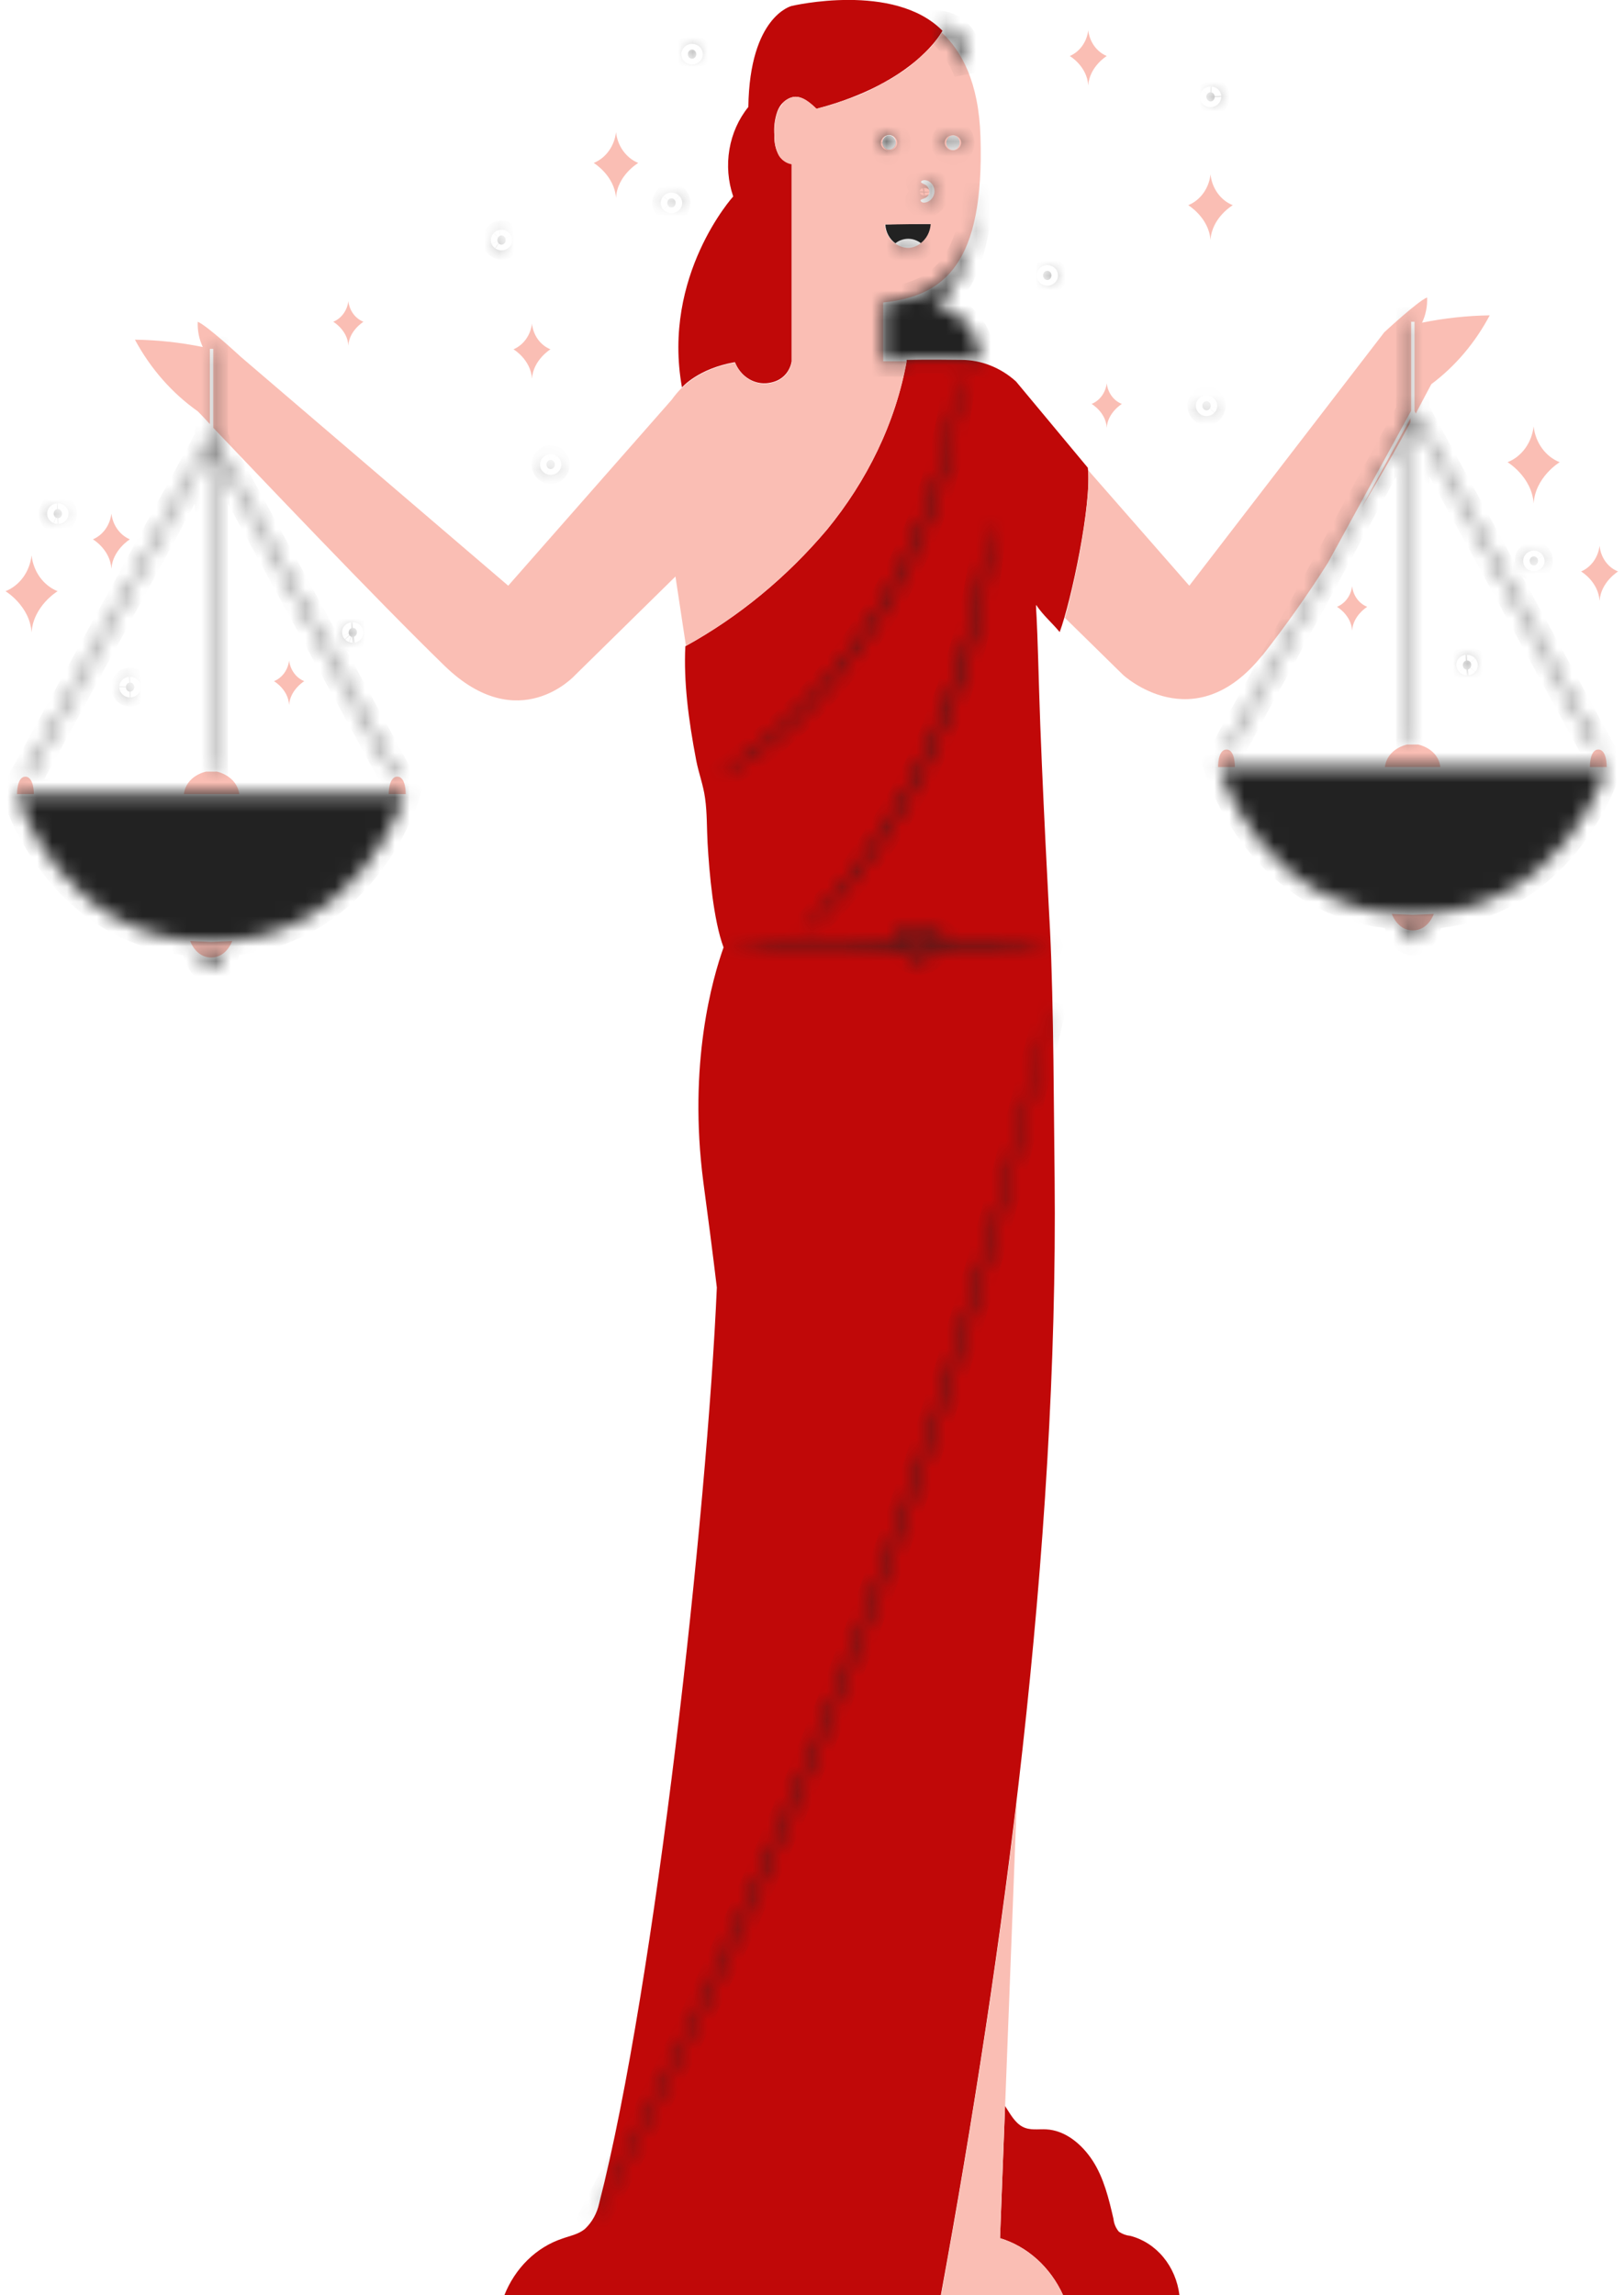 <svg width="109" height="154" viewBox="0 0 109 154" fill="none" xmlns="http://www.w3.org/2000/svg">
<path d="M79.161 154H71.35C70.93 153.074 70.337 152.255 69.608 151.597C68.879 150.939 68.031 150.456 67.12 150.181L67.458 141.31C67.796 141.834 68.106 142.419 68.614 142.696C69.122 142.974 69.686 142.85 70.222 142.881C71.49 142.943 72.618 143.867 73.352 145.006C74.085 146.146 74.423 147.532 74.734 148.887C74.767 149.211 74.895 149.513 75.1 149.75C75.331 149.905 75.591 150 75.862 150.027C76.715 150.246 77.487 150.744 78.077 151.453C78.666 152.163 79.044 153.051 79.161 154ZM73.013 31.385L68.191 25.595C67.159 24.664 65.864 24.152 64.525 24.147C62.241 24.116 60.859 24.147 60.859 24.147C60.126 28.398 58.152 32.309 55.501 35.543C52.788 38.752 49.569 41.402 45.998 43.366C45.885 45.738 46.195 48.233 46.731 51.036C46.9 51.898 47.21 52.699 47.323 53.561C47.464 54.547 47.436 55.594 47.492 56.58C47.605 58.582 47.887 61.754 48.564 63.571C47.831 65.635 46.167 71.364 47.21 79.341C47.52 81.651 47.831 84.022 48.113 86.394C47.464 101.394 43.995 133.118 40.217 147.84C40.073 148.511 39.737 149.115 39.258 149.565C38.807 149.934 38.243 150.027 37.735 150.212C36.871 150.501 36.076 150.993 35.404 151.652C34.732 152.312 34.199 153.124 33.843 154.031H63.143C67.345 131.146 71.039 103.981 70.785 79.094C70.729 74.936 70.729 67.544 70.475 62.401C70.475 62.401 69.911 52.114 69.742 46.292C69.742 46.292 69.629 42.288 69.573 41.395C69.516 40.502 69.545 40.594 69.545 40.594C70.052 41.334 70.56 41.734 71.124 42.412C71.885 40.379 73.295 33.788 73.013 31.385ZM53.132 0.4C53.132 0.4 50.312 1.078 50.228 7.176C49.575 7.982 49.136 8.967 48.957 10.025C48.778 11.084 48.867 12.175 49.212 13.182C49.212 13.182 44.419 18.48 45.772 25.995C45.772 25.995 46.844 24.732 49.325 24.301C49.499 24.741 49.793 25.113 50.166 25.366C50.539 25.62 50.974 25.742 51.412 25.718C52.991 25.595 53.132 24.24 53.132 24.24V10.996C52.965 10.97 52.803 10.907 52.658 10.812C52.513 10.717 52.386 10.591 52.286 10.441C52.059 10.034 51.951 9.562 51.976 9.086C51.926 8.543 51.994 7.994 52.173 7.484C52.263 7.23 52.411 7.005 52.604 6.833C52.797 6.66 53.028 6.545 53.273 6.499C53.837 6.437 54.345 6.868 54.796 7.3C61.508 5.544 63.256 2.064 63.256 2.064C60.013 -1.232 53.132 0.4 53.132 0.4Z" fill="#C00808"/>
<path d="M62.297 15.03C61.339 15.03 60.38 15.03 59.421 15.061C59.434 15.315 59.502 15.562 59.62 15.781C59.738 16.001 59.901 16.187 60.098 16.324C60.348 16.127 60.649 16.022 60.958 16.022C61.266 16.022 61.567 16.127 61.818 16.324C62.013 16.178 62.175 15.986 62.292 15.762C62.409 15.538 62.478 15.288 62.495 15.03H62.297Z" fill="#222222"/>
<path d="M71.35 154H63.172C65.061 143.62 66.866 132.378 68.248 120.859L67.12 150.181C68.029 150.461 68.875 150.945 69.604 151.603C70.332 152.26 70.927 153.077 71.35 154ZM14.174 63.202L12.764 63.14C12.764 63.14 13.131 64.249 14.174 64.249C15.217 64.249 15.584 63.14 15.584 63.14L14.174 63.202ZM1.71 52.114C1.117 52.114 1.146 53.284 1.146 53.284H2.274C2.274 53.284 2.288 52.114 1.696 52.114H1.71ZM14.569 51.775H13.836C13.836 51.775 12.51 52.021 12.341 53.284H16.063C15.866 52.021 14.555 51.775 14.555 51.775H14.569ZM26.103 53.284H27.231C27.231 53.284 27.259 52.114 26.667 52.114C26.074 52.114 26.088 53.284 26.088 53.284H26.103ZM94.826 61.384L93.416 61.323C93.416 61.323 93.783 62.431 94.826 62.431C95.869 62.431 96.236 61.323 96.236 61.323L94.826 61.384ZM84.73 43.982C86.295 41.994 87.764 39.917 89.13 37.761L94.713 27.566V21.591H94.939V27.566L95.023 27.751C95.531 26.796 95.898 26.087 96.067 25.779C97.673 24.578 99.012 23 99.987 21.16C98.463 21.183 96.944 21.348 95.446 21.652C95.694 21.13 95.81 20.546 95.785 19.958C95.164 20.205 92.908 22.299 92.908 22.299L79.824 39.301L73.027 31.539C73.225 33.726 72.21 38.87 71.476 41.457L75.368 45.276C75.368 45.276 80.12 49.711 84.716 43.982H84.73ZM94.671 28.336V28.059L91.371 34.096C92.697 31.909 93.853 29.876 94.671 28.336ZM82.319 50.296C81.727 50.296 81.755 51.467 81.755 51.467H82.883C82.883 51.467 82.912 50.296 82.319 50.296ZM95.178 49.958H94.445C94.445 49.958 93.12 50.204 92.951 51.467H96.673C96.518 50.204 95.178 49.958 95.178 49.958ZM106.712 51.467H107.84C107.84 51.467 107.869 50.296 107.276 50.296C106.684 50.296 106.712 51.467 106.712 51.467ZM60.436 16.139H60.464C60.464 16.108 60.464 16.139 60.436 16.139ZM60.239 16.232C60.231 16.232 60.224 16.235 60.219 16.241C60.214 16.246 60.211 16.254 60.211 16.262C60.211 16.232 60.211 16.232 60.239 16.232ZM60.38 16.139C60.372 16.139 60.365 16.142 60.36 16.148C60.355 16.154 60.352 16.162 60.352 16.17C60.359 16.17 60.366 16.167 60.371 16.161C60.377 16.155 60.38 16.147 60.38 16.139ZM59.28 20.297V24.239H60.859C60.098 28.428 58.152 32.309 55.529 35.512C52.821 38.72 49.607 41.37 46.04 43.336L45.335 38.685L38.595 45.307C38.595 45.307 34.816 49.495 29.853 44.691C25.257 40.225 17.191 31.724 14.315 28.706V23.408H14.089V28.459C13.582 27.905 13.272 27.597 13.272 27.597C11.543 26.376 10.099 24.731 9.056 22.792C10.584 22.814 12.107 22.979 13.61 23.285C13.363 22.762 13.246 22.178 13.272 21.591C13.892 21.837 16.148 23.931 16.148 23.931L34.111 39.301L45.081 26.827C45.294 26.528 45.53 26.25 45.786 25.995V26.026C45.786 26.026 46.858 24.763 49.339 24.332C49.514 24.772 49.807 25.144 50.18 25.397C50.553 25.65 50.988 25.773 51.426 25.749C53.005 25.625 53.146 24.27 53.146 24.27V11.026C52.979 11 52.817 10.938 52.672 10.843C52.527 10.747 52.4 10.621 52.3 10.472C52.073 10.065 51.965 9.592 51.99 9.117C51.941 8.573 52.008 8.025 52.188 7.515L52.272 7.33C52.272 7.3 52.3 7.269 52.329 7.238C52.357 7.207 52.357 7.176 52.385 7.146L52.47 7.053C52.47 7.022 52.498 7.022 52.498 6.992C52.533 6.956 52.561 6.915 52.582 6.868L52.611 6.838C52.639 6.807 52.695 6.776 52.723 6.745C52.78 6.714 52.808 6.684 52.864 6.653C52.961 6.593 53.066 6.552 53.175 6.53C53.203 6.53 53.231 6.499 53.287 6.499C53.851 6.437 54.359 6.868 54.81 7.3C55.014 7.234 55.221 7.182 55.431 7.146C55.497 7.129 55.563 7.109 55.628 7.084C55.754 7.057 55.877 7.016 55.995 6.961C56.051 6.93 56.136 6.93 56.192 6.899C56.305 6.868 56.446 6.807 56.559 6.776C56.615 6.745 56.671 6.745 56.728 6.714C56.841 6.684 56.982 6.622 57.094 6.591C57.151 6.56 57.207 6.56 57.264 6.53C57.376 6.499 57.489 6.437 57.602 6.406C57.658 6.376 57.687 6.376 57.743 6.345C57.856 6.283 57.969 6.252 58.081 6.191C58.138 6.16 58.166 6.16 58.222 6.129C58.328 6.084 58.432 6.032 58.533 5.975C58.561 5.944 58.617 5.944 58.645 5.914C58.758 5.852 58.843 5.821 58.956 5.76C58.984 5.729 59.012 5.729 59.04 5.698C59.138 5.634 59.242 5.582 59.35 5.544C59.379 5.513 59.407 5.513 59.435 5.482C59.526 5.425 59.62 5.373 59.717 5.328C59.745 5.328 59.773 5.298 59.802 5.298C59.886 5.236 59.999 5.174 60.084 5.113C60.105 5.109 60.125 5.099 60.14 5.082C60.23 5.014 60.324 4.952 60.422 4.897C60.45 4.897 60.45 4.866 60.478 4.866L60.732 4.682C60.76 4.682 60.76 4.651 60.789 4.651L61.042 4.466L61.071 4.435C61.151 4.381 61.226 4.319 61.296 4.25C61.304 4.25 61.311 4.247 61.316 4.241C61.321 4.236 61.324 4.228 61.324 4.22C61.409 4.158 61.465 4.096 61.55 4.035C61.554 4.035 61.557 4.034 61.561 4.032C61.564 4.031 61.567 4.029 61.57 4.026C61.573 4.023 61.575 4.019 61.576 4.016C61.578 4.012 61.578 4.008 61.578 4.004C61.635 3.942 61.719 3.881 61.776 3.819L61.804 3.788C61.86 3.727 61.945 3.665 62.001 3.604H62.029L62.199 3.419C62.248 3.359 62.305 3.307 62.368 3.265C62.424 3.203 62.481 3.172 62.509 3.111L62.65 2.957C62.678 2.895 62.734 2.864 62.763 2.803C62.791 2.772 62.819 2.71 62.875 2.68C62.904 2.649 62.932 2.587 62.96 2.556L63.045 2.464C63.073 2.433 63.073 2.402 63.101 2.372C63.129 2.341 63.129 2.31 63.157 2.31C63.157 2.279 63.186 2.279 63.186 2.248C63.186 2.24 63.189 2.232 63.194 2.227C63.199 2.221 63.206 2.218 63.214 2.218V2.187C64.539 3.419 65.695 5.513 65.808 9.178C66.076 17.679 63.397 19.866 59.294 20.297H59.28ZM63.51 9.579C63.51 9.676 63.536 9.771 63.586 9.852C63.636 9.934 63.706 9.997 63.788 10.034C63.871 10.071 63.962 10.081 64.049 10.062C64.137 10.043 64.217 9.996 64.28 9.927C64.343 9.858 64.386 9.77 64.404 9.675C64.421 9.579 64.412 9.48 64.378 9.39C64.344 9.3 64.286 9.223 64.212 9.169C64.138 9.115 64.05 9.086 63.961 9.086C63.843 9.088 63.731 9.142 63.65 9.234C63.568 9.326 63.523 9.45 63.524 9.579H63.51ZM61.79 13.429C61.761 13.49 61.874 13.644 62.128 13.583C62.284 13.552 62.427 13.466 62.534 13.338C62.641 13.21 62.707 13.047 62.72 12.874C62.728 12.698 62.678 12.524 62.58 12.383C62.482 12.242 62.342 12.144 62.184 12.104C61.931 12.043 61.79 12.166 61.818 12.227C61.846 12.289 61.959 12.32 62.072 12.382C62.161 12.423 62.238 12.491 62.293 12.578C62.348 12.666 62.379 12.768 62.382 12.874C62.373 12.975 62.335 13.071 62.275 13.148C62.214 13.225 62.134 13.28 62.044 13.306C61.931 13.367 61.832 13.367 61.79 13.429ZM59.393 15.061C59.406 15.315 59.474 15.562 59.592 15.781C59.71 16.001 59.873 16.187 60.069 16.324C60.327 16.517 60.631 16.624 60.944 16.632C61.248 16.629 61.544 16.521 61.79 16.324C61.984 16.178 62.147 15.986 62.264 15.762C62.381 15.538 62.45 15.288 62.467 15.03H62.269C61.339 15.03 60.38 15.061 59.393 15.061ZM59.675 10.041C59.764 10.041 59.851 10.012 59.925 9.958C60 9.904 60.057 9.827 60.092 9.736C60.126 9.646 60.135 9.547 60.117 9.452C60.1 9.356 60.057 9.268 59.994 9.199C59.931 9.131 59.85 9.084 59.763 9.065C59.675 9.046 59.584 9.055 59.502 9.093C59.42 9.13 59.349 9.193 59.3 9.274C59.25 9.355 59.224 9.45 59.224 9.548C59.223 9.613 59.234 9.677 59.256 9.737C59.279 9.798 59.312 9.852 59.354 9.898C59.396 9.944 59.446 9.98 59.501 10.005C59.556 10.029 59.615 10.041 59.675 10.041ZM7.477 34.465C7.43 34.848 7.29 35.209 7.072 35.513C6.854 35.816 6.565 36.05 6.236 36.19C6.236 36.19 7.392 36.867 7.477 38.161C7.561 36.898 8.717 36.19 8.717 36.19C8.388 36.05 8.099 35.816 7.881 35.513C7.663 35.209 7.523 34.848 7.477 34.465ZM107.361 36.621C107.314 37.004 107.175 37.365 106.956 37.669C106.738 37.972 106.449 38.206 106.12 38.346C106.12 38.346 107.276 39.023 107.361 40.317C107.446 39.054 108.602 38.346 108.602 38.346C108.267 38.215 107.974 37.984 107.754 37.678C107.535 37.373 107.398 37.007 107.361 36.621ZM35.705 21.714C35.658 22.096 35.518 22.458 35.3 22.762C35.082 23.065 34.793 23.299 34.464 23.439C34.464 23.439 35.62 24.116 35.705 25.41C35.789 24.147 36.946 23.439 36.946 23.439C36.613 23.304 36.321 23.072 36.102 22.768C35.883 22.463 35.746 22.099 35.705 21.714ZM73.041 2.033C72.995 2.415 72.855 2.777 72.637 3.08C72.419 3.384 72.13 3.618 71.801 3.758C71.801 3.758 72.957 4.435 73.041 5.729C73.126 4.466 74.282 3.758 74.282 3.758C73.952 3.62 73.662 3.387 73.443 3.083C73.225 2.779 73.086 2.416 73.041 2.033ZM2.119 37.268C2.057 37.805 1.862 38.314 1.554 38.738C1.245 39.161 0.836 39.484 0.37 39.67C0.37 39.67 2.006 40.656 2.119 42.442C2.231 40.656 3.867 39.67 3.867 39.67C3.401 39.484 2.992 39.161 2.683 38.738C2.375 38.314 2.18 37.805 2.119 37.268ZM102.934 28.613C102.872 29.15 102.677 29.659 102.369 30.083C102.06 30.507 101.651 30.829 101.185 31.015C101.185 31.015 102.821 32.001 102.934 33.788C103.046 32.001 104.682 31.015 104.682 31.015C104.216 30.829 103.807 30.507 103.499 30.083C103.19 29.659 102.995 29.15 102.934 28.613ZM19.405 44.321C19.367 44.631 19.253 44.924 19.074 45.168C18.895 45.412 18.658 45.599 18.39 45.707C18.39 45.707 19.349 46.261 19.405 47.309C19.462 46.292 20.42 45.707 20.42 45.707C20.152 45.599 19.915 45.412 19.737 45.168C19.558 44.924 19.443 44.631 19.405 44.321ZM90.751 39.331C90.713 39.642 90.599 39.934 90.42 40.178C90.241 40.423 90.004 40.609 89.736 40.718C89.736 40.718 90.695 41.272 90.751 42.319C90.808 41.303 91.766 40.718 91.766 40.718C91.496 40.612 91.258 40.427 91.078 40.182C90.899 39.937 90.786 39.643 90.751 39.331ZM41.345 8.87C41.292 9.331 41.125 9.766 40.861 10.13C40.598 10.494 40.248 10.772 39.85 10.934C39.85 10.934 41.232 11.765 41.345 13.275C41.429 11.765 42.839 10.934 42.839 10.934C42.441 10.772 42.092 10.494 41.828 10.13C41.565 9.766 41.397 9.331 41.345 8.87ZM81.248 11.704C81.195 12.164 81.028 12.6 80.764 12.964C80.501 13.328 80.151 13.606 79.753 13.768C79.753 13.768 81.135 14.599 81.248 16.108C81.332 14.599 82.742 13.768 82.742 13.768C82.342 13.609 81.991 13.332 81.727 12.967C81.463 12.603 81.297 12.165 81.248 11.704ZM74.282 25.718C74.244 26.028 74.13 26.321 73.951 26.565C73.772 26.809 73.536 26.995 73.267 27.104C73.267 27.104 74.226 27.658 74.282 28.706C74.339 27.689 75.297 27.104 75.297 27.104C75.027 26.999 74.789 26.813 74.61 26.568C74.43 26.324 74.317 26.029 74.282 25.718ZM23.381 20.205C23.343 20.515 23.229 20.807 23.05 21.052C22.871 21.296 22.635 21.482 22.366 21.591C22.366 21.591 23.325 22.145 23.381 23.192C23.438 22.176 24.396 21.591 24.396 21.591C24.126 21.485 23.888 21.3 23.709 21.055C23.529 20.81 23.416 20.516 23.381 20.205Z" fill="#FABEB4"/>
<mask id="path-4-inside-1_232_1962" fill="white">
<path d="M60.831 24.27H59.252V20.297C62.805 19.928 65.258 18.265 65.738 12.32C65.738 12.32 65.597 18.85 62.72 20.359C62.72 20.359 65.766 21.098 65.794 24.27C65.369 24.158 64.934 24.096 64.497 24.086C62.241 24.055 60.831 24.086 60.831 24.086C60.845 24.114 60.852 24.146 60.852 24.178C60.852 24.21 60.845 24.242 60.831 24.27ZM63.566 29.568C63.482 29.938 63.397 30.338 63.284 30.738C63.184 31.156 63.061 31.568 62.918 31.971C62.692 32.833 62.354 33.726 62.015 34.65C61.229 36.669 60.295 38.616 59.224 40.471C58.123 42.303 56.888 44.034 55.529 45.646C54.881 46.354 54.288 47.062 53.64 47.648C53.33 47.956 53.048 48.264 52.766 48.51C52.484 48.757 52.173 49.034 51.92 49.249C49.72 51.128 48.169 52.052 48.225 52.145C48.254 52.175 48.62 51.96 49.325 51.529C49.495 51.405 49.692 51.313 49.889 51.159C50.087 51.005 50.312 50.851 50.538 50.697C51.074 50.326 51.591 49.925 52.089 49.496C52.371 49.249 52.653 49.003 52.963 48.757C53.273 48.51 53.555 48.202 53.865 47.894C54.486 47.309 55.106 46.6 55.755 45.861C57.132 44.24 58.386 42.499 59.505 40.656C60.587 38.78 61.53 36.813 62.325 34.773C62.664 33.819 63.002 32.925 63.228 32.063C63.341 31.632 63.482 31.201 63.566 30.8C63.651 30.4 63.736 29.999 63.82 29.63C63.983 28.962 64.106 28.283 64.187 27.597C64.243 27.289 64.271 27.012 64.328 26.765C64.359 26.531 64.378 26.294 64.384 26.057C64.453 25.62 64.472 25.175 64.441 24.733C64.37 24.702 64.243 26.581 63.566 29.568ZM54.683 61.877C54.965 61.6 55.304 61.292 55.67 60.861C56.037 60.43 56.46 59.998 56.911 59.444L57.588 58.612C57.813 58.304 58.067 57.996 58.293 57.658C58.8 57.011 59.28 56.272 59.788 55.502C60.867 53.8 61.837 52.02 62.692 50.173C63.53 48.318 64.255 46.404 64.864 44.444C65.117 43.52 65.371 42.658 65.54 41.827C65.625 41.426 65.738 41.026 65.822 40.625C65.907 40.225 65.963 39.855 66.02 39.517C66.144 38.886 66.238 38.248 66.302 37.607C66.386 37.053 66.415 36.56 66.443 36.159C66.499 35.358 66.527 34.897 66.471 34.897C66.358 34.897 66.245 36.652 65.71 39.486C65.653 39.825 65.569 40.194 65.484 40.594C65.399 40.995 65.315 41.364 65.202 41.765C65.033 42.596 64.751 43.428 64.497 44.352C63.886 46.296 63.171 48.199 62.354 50.05C61.502 51.883 60.541 53.652 59.477 55.348C58.97 56.118 58.49 56.857 58.011 57.504C57.757 57.843 57.56 58.151 57.306 58.459C57.052 58.767 56.855 59.044 56.629 59.321C54.881 61.477 53.668 62.647 53.724 62.709C54.07 62.469 54.391 62.19 54.683 61.877ZM40.217 148.333C40.499 147.809 40.922 147.07 41.429 146.115C41.937 145.16 42.586 143.959 43.291 142.573C43.995 141.187 44.842 139.616 45.688 137.83C46.111 136.937 46.59 136.013 47.041 135.058C47.492 134.103 47.972 133.056 48.479 132.009C49.466 129.914 50.481 127.635 51.553 125.264C53.64 120.459 55.84 115.161 57.983 109.494C60.126 103.827 61.987 98.344 63.594 93.355C64.384 90.829 65.117 88.458 65.766 86.209C66.104 85.07 66.415 83.992 66.697 82.945C66.978 81.897 67.26 80.881 67.514 79.926C68.05 78.016 68.473 76.261 68.868 74.721C69.263 73.181 69.573 71.856 69.827 70.778C70.081 69.701 70.25 68.838 70.391 68.253C70.532 67.668 70.56 67.36 70.56 67.36C70.44 67.633 70.355 67.924 70.306 68.222C70.165 68.807 69.939 69.639 69.657 70.717C69.376 71.795 69.065 73.119 68.642 74.659C68.219 76.199 67.796 77.955 67.26 79.865C67.007 80.819 66.725 81.836 66.415 82.883C66.104 83.93 65.794 85.008 65.456 86.148C64.807 88.396 64.046 90.768 63.284 93.293C61.677 98.283 59.816 103.765 57.672 109.432C55.529 115.1 53.33 120.397 51.243 125.202C50.171 127.574 49.184 129.853 48.197 131.947C47.718 132.994 47.239 134.011 46.787 134.996C46.336 135.982 45.857 136.906 45.434 137.768C44.588 139.555 43.77 141.126 43.065 142.512C42.36 143.898 41.739 145.099 41.232 146.084C40.724 147.07 40.358 147.809 40.076 148.333C39.931 148.587 39.808 148.855 39.709 149.134C39.794 149.103 39.935 148.856 40.217 148.333ZM62.692 63.664C62.664 63.725 62.664 63.787 62.608 63.849C62.513 64.013 62.384 64.151 62.233 64.252C62.081 64.354 61.91 64.416 61.733 64.434C61.554 64.443 61.376 64.41 61.21 64.335C61.044 64.26 60.895 64.147 60.775 64.002C60.731 63.959 60.696 63.907 60.672 63.849C60.648 63.791 60.635 63.728 60.633 63.664H59.618C53.555 63.664 48.677 63.664 48.677 63.479C48.677 63.294 53.584 63.294 59.618 63.294H59.731C59.803 63.135 59.898 62.989 60.013 62.863C60.443 62.4 61.02 62.135 61.623 62.124C62.227 62.112 62.812 62.355 63.256 62.801C63.389 62.929 63.495 63.087 63.566 63.263C67.655 63.263 70.532 63.294 70.532 63.448C70.588 63.633 67.232 63.664 62.692 63.664ZM60.041 63.294H63.341C63.272 63.215 63.196 63.143 63.115 63.078C62.711 62.71 62.203 62.504 61.677 62.493C61.145 62.499 60.633 62.718 60.239 63.109C60.167 63.163 60.101 63.225 60.041 63.294ZM62.382 63.664H60.831C60.872 63.712 60.92 63.754 60.972 63.787C61.068 63.891 61.183 63.972 61.309 64.025C61.435 64.078 61.57 64.102 61.705 64.095C61.838 64.075 61.967 64.027 62.083 63.953C62.199 63.879 62.3 63.781 62.382 63.664ZM26.652 52.114H26.737L14.301 29.352V23.408H14.075V29.383L1.639 52.145H1.724C1.78 52.145 1.865 52.175 1.893 52.175L14.075 29.876V51.775H14.301V29.876L26.483 52.175C26.53 52.132 26.591 52.11 26.652 52.114ZM14.174 53.284H1.131C1.131 53.284 4.064 63.202 14.16 63.202C24.256 63.202 27.188 53.284 27.188 53.284H14.174ZM107.29 50.297H107.375L94.939 27.535V21.591H94.713V27.566L82.277 50.327H82.362C82.418 50.327 82.503 50.358 82.531 50.358L94.713 28.059V49.958H94.939V28.059L107.121 50.358C107.165 50.318 107.22 50.296 107.276 50.297H107.29ZM94.826 51.467H81.798C81.798 51.467 84.73 61.385 94.826 61.385C104.922 61.385 107.854 51.467 107.854 51.467H94.826ZM63.961 9.086C63.872 9.086 63.785 9.115 63.71 9.169C63.636 9.223 63.578 9.3 63.544 9.39C63.51 9.48 63.501 9.579 63.519 9.675C63.536 9.771 63.579 9.858 63.642 9.927C63.705 9.996 63.785 10.043 63.873 10.062C63.961 10.081 64.051 10.072 64.134 10.034C64.216 9.997 64.287 9.934 64.336 9.853C64.386 9.772 64.412 9.676 64.412 9.579C64.413 9.514 64.402 9.449 64.379 9.389C64.357 9.329 64.324 9.275 64.282 9.229C64.24 9.183 64.19 9.146 64.135 9.122C64.079 9.097 64.02 9.085 63.961 9.086ZM59.675 9.086C59.585 9.086 59.498 9.115 59.424 9.169C59.35 9.223 59.292 9.3 59.258 9.39C59.224 9.48 59.215 9.579 59.232 9.675C59.249 9.771 59.292 9.858 59.356 9.927C59.419 9.996 59.499 10.043 59.587 10.062C59.674 10.081 59.765 10.072 59.847 10.034C59.93 9.997 60 9.934 60.05 9.853C60.099 9.772 60.126 9.676 60.126 9.579C60.123 9.449 60.075 9.326 59.99 9.234C59.907 9.142 59.793 9.089 59.675 9.086ZM62.128 13.614C62.284 13.583 62.427 13.497 62.534 13.369C62.641 13.241 62.707 13.078 62.72 12.905C62.728 12.729 62.678 12.555 62.58 12.414C62.482 12.274 62.342 12.175 62.184 12.135C61.931 12.074 61.79 12.197 61.818 12.258C61.846 12.32 61.959 12.351 62.072 12.412C62.161 12.454 62.238 12.522 62.293 12.609C62.348 12.697 62.379 12.799 62.382 12.905C62.373 13.006 62.335 13.102 62.275 13.179C62.214 13.256 62.133 13.311 62.044 13.336C61.903 13.398 61.79 13.398 61.761 13.46C61.733 13.521 61.874 13.645 62.128 13.614ZM60.069 16.324C60.327 16.517 60.631 16.624 60.944 16.632C61.248 16.629 61.544 16.521 61.79 16.324C61.536 16.135 61.236 16.034 60.93 16.034C60.623 16.034 60.323 16.135 60.069 16.324ZM62.777 1.694C62.925 1.819 63.066 1.952 63.2 2.094C63.973 2.833 64.589 3.748 65.004 4.774C65.061 1.694 63.059 1.694 62.777 1.694ZM94.826 62.432C94.661 62.438 94.496 62.408 94.341 62.345C94.186 62.282 94.044 62.185 93.924 62.062C93.98 62.278 94.234 63.109 94.826 63.109C95.418 63.109 95.7 62.278 95.728 62.062C95.482 62.306 95.159 62.438 94.826 62.432ZM14.174 64.249C14.009 64.255 13.844 64.226 13.689 64.162C13.534 64.099 13.392 64.003 13.272 63.879C13.328 64.095 13.582 64.927 14.174 64.927C14.766 64.927 15.048 64.095 15.076 63.879C14.828 64.121 14.507 64.253 14.174 64.249ZM8.731 45.8C8.657 45.8 8.585 45.832 8.532 45.89C8.479 45.948 8.449 46.026 8.449 46.108C8.449 46.189 8.479 46.268 8.532 46.325C8.585 46.383 8.657 46.416 8.731 46.416C8.804 46.41 8.873 46.376 8.925 46.319C8.977 46.263 9.008 46.188 9.013 46.108C9.013 46.066 9.006 46.025 8.991 45.986C8.976 45.948 8.954 45.913 8.926 45.884C8.898 45.855 8.865 45.833 8.83 45.819C8.794 45.804 8.755 45.798 8.717 45.8H8.731ZM23.677 42.135C23.603 42.135 23.531 42.167 23.478 42.225C23.425 42.282 23.395 42.361 23.395 42.443C23.395 42.524 23.425 42.602 23.478 42.66C23.531 42.718 23.603 42.751 23.677 42.751C23.75 42.745 23.819 42.711 23.871 42.654C23.923 42.597 23.954 42.522 23.959 42.443C23.962 42.4 23.956 42.357 23.942 42.317C23.928 42.278 23.906 42.242 23.878 42.212C23.849 42.183 23.816 42.161 23.779 42.147C23.741 42.134 23.702 42.129 23.663 42.135H23.677ZM3.881 34.157C3.806 34.157 3.734 34.19 3.682 34.248C3.629 34.305 3.599 34.384 3.599 34.465C3.599 34.547 3.629 34.625 3.682 34.683C3.734 34.741 3.806 34.773 3.881 34.773C3.956 34.773 4.027 34.741 4.08 34.683C4.133 34.625 4.163 34.547 4.163 34.465C4.163 34.423 4.155 34.382 4.14 34.344C4.125 34.305 4.103 34.271 4.075 34.242C4.048 34.213 4.015 34.191 3.979 34.176C3.943 34.162 3.905 34.155 3.867 34.157H3.881ZM102.948 37.33C102.873 37.33 102.801 37.362 102.748 37.42C102.695 37.478 102.666 37.556 102.666 37.638C102.666 37.699 102.682 37.758 102.713 37.809C102.744 37.859 102.788 37.899 102.84 37.922C102.891 37.946 102.948 37.952 103.003 37.94C103.057 37.928 103.108 37.899 103.147 37.855C103.186 37.812 103.213 37.758 103.224 37.698C103.235 37.638 103.229 37.576 103.208 37.52C103.187 37.464 103.151 37.415 103.104 37.382C103.058 37.348 103.003 37.33 102.948 37.33ZM98.464 44.321C98.389 44.321 98.317 44.354 98.264 44.411C98.212 44.469 98.182 44.548 98.182 44.629C98.182 44.711 98.212 44.789 98.264 44.847C98.317 44.905 98.389 44.937 98.464 44.937C98.537 44.932 98.606 44.897 98.657 44.841C98.709 44.784 98.74 44.709 98.746 44.629C98.749 44.587 98.743 44.544 98.729 44.504C98.715 44.464 98.692 44.428 98.664 44.399C98.636 44.37 98.602 44.347 98.565 44.334C98.528 44.321 98.489 44.316 98.45 44.321H98.464ZM46.449 3.326C46.374 3.326 46.302 3.359 46.249 3.417C46.197 3.474 46.167 3.553 46.167 3.634C46.167 3.716 46.197 3.795 46.249 3.852C46.302 3.91 46.374 3.942 46.449 3.942C46.524 3.942 46.595 3.91 46.648 3.852C46.701 3.795 46.731 3.716 46.731 3.634C46.731 3.553 46.701 3.474 46.648 3.417C46.595 3.359 46.524 3.326 46.449 3.326ZM81.248 6.191C81.173 6.191 81.101 6.223 81.048 6.281C80.995 6.339 80.966 6.417 80.966 6.499C80.971 6.579 81.002 6.654 81.054 6.71C81.106 6.767 81.175 6.801 81.248 6.807C81.323 6.807 81.394 6.774 81.447 6.717C81.5 6.659 81.53 6.581 81.53 6.499C81.53 6.417 81.5 6.339 81.447 6.281C81.394 6.223 81.323 6.191 81.248 6.191ZM70.292 18.172C70.217 18.172 70.145 18.204 70.093 18.262C70.04 18.32 70.01 18.398 70.01 18.48C70.01 18.562 70.04 18.64 70.093 18.698C70.145 18.756 70.217 18.788 70.292 18.788C70.367 18.788 70.439 18.756 70.491 18.698C70.544 18.64 70.574 18.562 70.574 18.48C70.574 18.398 70.544 18.32 70.491 18.262C70.439 18.204 70.367 18.172 70.292 18.172ZM33.66 15.8C33.585 15.8 33.514 15.833 33.461 15.891C33.408 15.948 33.378 16.027 33.378 16.108C33.378 16.169 33.395 16.229 33.426 16.28C33.457 16.33 33.501 16.37 33.552 16.393C33.604 16.416 33.66 16.422 33.715 16.411C33.77 16.399 33.82 16.369 33.86 16.326C33.899 16.283 33.926 16.228 33.937 16.169C33.948 16.109 33.942 16.047 33.921 15.991C33.899 15.934 33.863 15.886 33.817 15.852C33.77 15.819 33.716 15.8 33.66 15.8ZM36.96 30.862C36.885 30.862 36.813 30.894 36.76 30.952C36.707 31.01 36.678 31.088 36.678 31.17C36.678 31.231 36.694 31.29 36.725 31.341C36.756 31.392 36.8 31.431 36.852 31.454C36.903 31.478 36.96 31.484 37.015 31.472C37.069 31.46 37.12 31.431 37.159 31.387C37.198 31.344 37.225 31.29 37.236 31.23C37.247 31.17 37.241 31.108 37.22 31.052C37.199 30.995 37.163 30.947 37.116 30.914C37.07 30.88 37.015 30.862 36.96 30.862ZM80.98 26.919C80.905 26.919 80.833 26.952 80.78 27.009C80.728 27.067 80.698 27.146 80.698 27.227C80.698 27.288 80.714 27.348 80.745 27.398C80.776 27.449 80.82 27.488 80.872 27.512C80.923 27.535 80.98 27.541 81.035 27.529C81.09 27.517 81.14 27.488 81.179 27.445C81.219 27.402 81.246 27.347 81.256 27.287C81.267 27.228 81.262 27.166 81.24 27.109C81.219 27.053 81.183 27.005 81.136 26.971C81.09 26.937 81.035 26.919 80.98 26.919ZM45.067 13.306C44.992 13.306 44.921 13.338 44.868 13.396C44.815 13.454 44.785 13.532 44.785 13.614C44.785 13.695 44.815 13.774 44.868 13.832C44.921 13.889 44.992 13.922 45.067 13.922C45.142 13.922 45.214 13.889 45.267 13.832C45.319 13.774 45.349 13.695 45.349 13.614C45.349 13.532 45.319 13.454 45.267 13.396C45.214 13.338 45.142 13.306 45.067 13.306Z"/>
</mask>
<path d="M60.831 24.27H59.252V20.297C62.805 19.928 65.258 18.265 65.738 12.32C65.738 12.32 65.597 18.85 62.72 20.359C62.72 20.359 65.766 21.098 65.794 24.27C65.369 24.158 64.934 24.096 64.497 24.086C62.241 24.055 60.831 24.086 60.831 24.086C60.845 24.114 60.852 24.146 60.852 24.178C60.852 24.21 60.845 24.242 60.831 24.27ZM63.566 29.568C63.482 29.938 63.397 30.338 63.284 30.738C63.184 31.156 63.061 31.568 62.918 31.971C62.692 32.833 62.354 33.726 62.015 34.65C61.229 36.669 60.295 38.616 59.224 40.471C58.123 42.303 56.888 44.034 55.529 45.646C54.881 46.354 54.288 47.062 53.64 47.648C53.33 47.956 53.048 48.264 52.766 48.51C52.484 48.757 52.173 49.034 51.92 49.249C49.72 51.128 48.169 52.052 48.225 52.145C48.254 52.175 48.62 51.96 49.325 51.529C49.495 51.405 49.692 51.313 49.889 51.159C50.087 51.005 50.312 50.851 50.538 50.697C51.074 50.326 51.591 49.925 52.089 49.496C52.371 49.249 52.653 49.003 52.963 48.757C53.273 48.51 53.555 48.202 53.865 47.894C54.486 47.309 55.106 46.6 55.755 45.861C57.132 44.24 58.386 42.499 59.505 40.656C60.587 38.78 61.53 36.813 62.325 34.773C62.664 33.819 63.002 32.925 63.228 32.063C63.341 31.632 63.482 31.201 63.566 30.8C63.651 30.4 63.736 29.999 63.82 29.63C63.983 28.962 64.106 28.283 64.187 27.597C64.243 27.289 64.271 27.012 64.328 26.765C64.359 26.531 64.378 26.294 64.384 26.057C64.453 25.62 64.472 25.175 64.441 24.733C64.37 24.702 64.243 26.581 63.566 29.568ZM54.683 61.877C54.965 61.6 55.304 61.292 55.67 60.861C56.037 60.43 56.46 59.998 56.911 59.444L57.588 58.612C57.813 58.304 58.067 57.996 58.293 57.658C58.8 57.011 59.28 56.272 59.788 55.502C60.867 53.8 61.837 52.02 62.692 50.173C63.53 48.318 64.255 46.404 64.864 44.444C65.117 43.52 65.371 42.658 65.54 41.827C65.625 41.426 65.738 41.026 65.822 40.625C65.907 40.225 65.963 39.855 66.02 39.517C66.144 38.886 66.238 38.248 66.302 37.607C66.386 37.053 66.415 36.56 66.443 36.159C66.499 35.358 66.527 34.897 66.471 34.897C66.358 34.897 66.245 36.652 65.71 39.486C65.653 39.825 65.569 40.194 65.484 40.594C65.399 40.995 65.315 41.364 65.202 41.765C65.033 42.596 64.751 43.428 64.497 44.352C63.886 46.296 63.171 48.199 62.354 50.05C61.502 51.883 60.541 53.652 59.477 55.348C58.97 56.118 58.49 56.857 58.011 57.504C57.757 57.843 57.56 58.151 57.306 58.459C57.052 58.767 56.855 59.044 56.629 59.321C54.881 61.477 53.668 62.647 53.724 62.709C54.07 62.469 54.391 62.19 54.683 61.877ZM40.217 148.333C40.499 147.809 40.922 147.07 41.429 146.115C41.937 145.16 42.586 143.959 43.291 142.573C43.995 141.187 44.842 139.616 45.688 137.83C46.111 136.937 46.59 136.013 47.041 135.058C47.492 134.103 47.972 133.056 48.479 132.009C49.466 129.914 50.481 127.635 51.553 125.264C53.64 120.459 55.84 115.161 57.983 109.494C60.126 103.827 61.987 98.344 63.594 93.355C64.384 90.829 65.117 88.458 65.766 86.209C66.104 85.07 66.415 83.992 66.697 82.945C66.978 81.897 67.26 80.881 67.514 79.926C68.05 78.016 68.473 76.261 68.868 74.721C69.263 73.181 69.573 71.856 69.827 70.778C70.081 69.701 70.25 68.838 70.391 68.253C70.532 67.668 70.56 67.36 70.56 67.36C70.44 67.633 70.355 67.924 70.306 68.222C70.165 68.807 69.939 69.639 69.657 70.717C69.376 71.795 69.065 73.119 68.642 74.659C68.219 76.199 67.796 77.955 67.26 79.865C67.007 80.819 66.725 81.836 66.415 82.883C66.104 83.93 65.794 85.008 65.456 86.148C64.807 88.396 64.046 90.768 63.284 93.293C61.677 98.283 59.816 103.765 57.672 109.432C55.529 115.1 53.33 120.397 51.243 125.202C50.171 127.574 49.184 129.853 48.197 131.947C47.718 132.994 47.239 134.011 46.787 134.996C46.336 135.982 45.857 136.906 45.434 137.768C44.588 139.555 43.77 141.126 43.065 142.512C42.36 143.898 41.739 145.099 41.232 146.084C40.724 147.07 40.358 147.809 40.076 148.333C39.931 148.587 39.808 148.855 39.709 149.134C39.794 149.103 39.935 148.856 40.217 148.333ZM62.692 63.664C62.664 63.725 62.664 63.787 62.608 63.849C62.513 64.013 62.384 64.151 62.233 64.252C62.081 64.354 61.91 64.416 61.733 64.434C61.554 64.443 61.376 64.41 61.21 64.335C61.044 64.26 60.895 64.147 60.775 64.002C60.731 63.959 60.696 63.907 60.672 63.849C60.648 63.791 60.635 63.728 60.633 63.664H59.618C53.555 63.664 48.677 63.664 48.677 63.479C48.677 63.294 53.584 63.294 59.618 63.294H59.731C59.803 63.135 59.898 62.989 60.013 62.863C60.443 62.4 61.02 62.135 61.623 62.124C62.227 62.112 62.812 62.355 63.256 62.801C63.389 62.929 63.495 63.087 63.566 63.263C67.655 63.263 70.532 63.294 70.532 63.448C70.588 63.633 67.232 63.664 62.692 63.664ZM60.041 63.294H63.341C63.272 63.215 63.196 63.143 63.115 63.078C62.711 62.71 62.203 62.504 61.677 62.493C61.145 62.499 60.633 62.718 60.239 63.109C60.167 63.163 60.101 63.225 60.041 63.294ZM62.382 63.664H60.831C60.872 63.712 60.92 63.754 60.972 63.787C61.068 63.891 61.183 63.972 61.309 64.025C61.435 64.078 61.57 64.102 61.705 64.095C61.838 64.075 61.967 64.027 62.083 63.953C62.199 63.879 62.3 63.781 62.382 63.664ZM26.652 52.114H26.737L14.301 29.352V23.408H14.075V29.383L1.639 52.145H1.724C1.78 52.145 1.865 52.175 1.893 52.175L14.075 29.876V51.775H14.301V29.876L26.483 52.175C26.53 52.132 26.591 52.11 26.652 52.114ZM14.174 53.284H1.131C1.131 53.284 4.064 63.202 14.16 63.202C24.256 63.202 27.188 53.284 27.188 53.284H14.174ZM107.29 50.297H107.375L94.939 27.535V21.591H94.713V27.566L82.277 50.327H82.362C82.418 50.327 82.503 50.358 82.531 50.358L94.713 28.059V49.958H94.939V28.059L107.121 50.358C107.165 50.318 107.22 50.296 107.276 50.297H107.29ZM94.826 51.467H81.798C81.798 51.467 84.73 61.385 94.826 61.385C104.922 61.385 107.854 51.467 107.854 51.467H94.826ZM63.961 9.086C63.872 9.086 63.785 9.115 63.71 9.169C63.636 9.223 63.578 9.3 63.544 9.39C63.51 9.48 63.501 9.579 63.519 9.675C63.536 9.771 63.579 9.858 63.642 9.927C63.705 9.996 63.785 10.043 63.873 10.062C63.961 10.081 64.051 10.072 64.134 10.034C64.216 9.997 64.287 9.934 64.336 9.853C64.386 9.772 64.412 9.676 64.412 9.579C64.413 9.514 64.402 9.449 64.379 9.389C64.357 9.329 64.324 9.275 64.282 9.229C64.24 9.183 64.19 9.146 64.135 9.122C64.079 9.097 64.02 9.085 63.961 9.086ZM59.675 9.086C59.585 9.086 59.498 9.115 59.424 9.169C59.35 9.223 59.292 9.3 59.258 9.39C59.224 9.48 59.215 9.579 59.232 9.675C59.249 9.771 59.292 9.858 59.356 9.927C59.419 9.996 59.499 10.043 59.587 10.062C59.674 10.081 59.765 10.072 59.847 10.034C59.93 9.997 60 9.934 60.05 9.853C60.099 9.772 60.126 9.676 60.126 9.579C60.123 9.449 60.075 9.326 59.99 9.234C59.907 9.142 59.793 9.089 59.675 9.086ZM62.128 13.614C62.284 13.583 62.427 13.497 62.534 13.369C62.641 13.241 62.707 13.078 62.72 12.905C62.728 12.729 62.678 12.555 62.58 12.414C62.482 12.274 62.342 12.175 62.184 12.135C61.931 12.074 61.79 12.197 61.818 12.258C61.846 12.32 61.959 12.351 62.072 12.412C62.161 12.454 62.238 12.522 62.293 12.609C62.348 12.697 62.379 12.799 62.382 12.905C62.373 13.006 62.335 13.102 62.275 13.179C62.214 13.256 62.133 13.311 62.044 13.336C61.903 13.398 61.79 13.398 61.761 13.46C61.733 13.521 61.874 13.645 62.128 13.614ZM60.069 16.324C60.327 16.517 60.631 16.624 60.944 16.632C61.248 16.629 61.544 16.521 61.79 16.324C61.536 16.135 61.236 16.034 60.93 16.034C60.623 16.034 60.323 16.135 60.069 16.324ZM62.777 1.694C62.925 1.819 63.066 1.952 63.2 2.094C63.973 2.833 64.589 3.748 65.004 4.774C65.061 1.694 63.059 1.694 62.777 1.694ZM94.826 62.432C94.661 62.438 94.496 62.408 94.341 62.345C94.186 62.282 94.044 62.185 93.924 62.062C93.98 62.278 94.234 63.109 94.826 63.109C95.418 63.109 95.7 62.278 95.728 62.062C95.482 62.306 95.159 62.438 94.826 62.432ZM14.174 64.249C14.009 64.255 13.844 64.226 13.689 64.162C13.534 64.099 13.392 64.003 13.272 63.879C13.328 64.095 13.582 64.927 14.174 64.927C14.766 64.927 15.048 64.095 15.076 63.879C14.828 64.121 14.507 64.253 14.174 64.249ZM8.731 45.8C8.657 45.8 8.585 45.832 8.532 45.89C8.479 45.948 8.449 46.026 8.449 46.108C8.449 46.189 8.479 46.268 8.532 46.325C8.585 46.383 8.657 46.416 8.731 46.416C8.804 46.41 8.873 46.376 8.925 46.319C8.977 46.263 9.008 46.188 9.013 46.108C9.013 46.066 9.006 46.025 8.991 45.986C8.976 45.948 8.954 45.913 8.926 45.884C8.898 45.855 8.865 45.833 8.83 45.819C8.794 45.804 8.755 45.798 8.717 45.8H8.731ZM23.677 42.135C23.603 42.135 23.531 42.167 23.478 42.225C23.425 42.282 23.395 42.361 23.395 42.443C23.395 42.524 23.425 42.602 23.478 42.66C23.531 42.718 23.603 42.751 23.677 42.751C23.75 42.745 23.819 42.711 23.871 42.654C23.923 42.597 23.954 42.522 23.959 42.443C23.962 42.4 23.956 42.357 23.942 42.317C23.928 42.278 23.906 42.242 23.878 42.212C23.849 42.183 23.816 42.161 23.779 42.147C23.741 42.134 23.702 42.129 23.663 42.135H23.677ZM3.881 34.157C3.806 34.157 3.734 34.19 3.682 34.248C3.629 34.305 3.599 34.384 3.599 34.465C3.599 34.547 3.629 34.625 3.682 34.683C3.734 34.741 3.806 34.773 3.881 34.773C3.956 34.773 4.027 34.741 4.08 34.683C4.133 34.625 4.163 34.547 4.163 34.465C4.163 34.423 4.155 34.382 4.14 34.344C4.125 34.305 4.103 34.271 4.075 34.242C4.048 34.213 4.015 34.191 3.979 34.176C3.943 34.162 3.905 34.155 3.867 34.157H3.881ZM102.948 37.33C102.873 37.33 102.801 37.362 102.748 37.42C102.695 37.478 102.666 37.556 102.666 37.638C102.666 37.699 102.682 37.758 102.713 37.809C102.744 37.859 102.788 37.899 102.84 37.922C102.891 37.946 102.948 37.952 103.003 37.94C103.057 37.928 103.108 37.899 103.147 37.855C103.186 37.812 103.213 37.758 103.224 37.698C103.235 37.638 103.229 37.576 103.208 37.52C103.187 37.464 103.151 37.415 103.104 37.382C103.058 37.348 103.003 37.33 102.948 37.33ZM98.464 44.321C98.389 44.321 98.317 44.354 98.264 44.411C98.212 44.469 98.182 44.548 98.182 44.629C98.182 44.711 98.212 44.789 98.264 44.847C98.317 44.905 98.389 44.937 98.464 44.937C98.537 44.932 98.606 44.897 98.657 44.841C98.709 44.784 98.74 44.709 98.746 44.629C98.749 44.587 98.743 44.544 98.729 44.504C98.715 44.464 98.692 44.428 98.664 44.399C98.636 44.37 98.602 44.347 98.565 44.334C98.528 44.321 98.489 44.316 98.45 44.321H98.464ZM46.449 3.326C46.374 3.326 46.302 3.359 46.249 3.417C46.197 3.474 46.167 3.553 46.167 3.634C46.167 3.716 46.197 3.795 46.249 3.852C46.302 3.91 46.374 3.942 46.449 3.942C46.524 3.942 46.595 3.91 46.648 3.852C46.701 3.795 46.731 3.716 46.731 3.634C46.731 3.553 46.701 3.474 46.648 3.417C46.595 3.359 46.524 3.326 46.449 3.326ZM81.248 6.191C81.173 6.191 81.101 6.223 81.048 6.281C80.995 6.339 80.966 6.417 80.966 6.499C80.971 6.579 81.002 6.654 81.054 6.71C81.106 6.767 81.175 6.801 81.248 6.807C81.323 6.807 81.394 6.774 81.447 6.717C81.5 6.659 81.53 6.581 81.53 6.499C81.53 6.417 81.5 6.339 81.447 6.281C81.394 6.223 81.323 6.191 81.248 6.191ZM70.292 18.172C70.217 18.172 70.145 18.204 70.093 18.262C70.04 18.32 70.01 18.398 70.01 18.48C70.01 18.562 70.04 18.64 70.093 18.698C70.145 18.756 70.217 18.788 70.292 18.788C70.367 18.788 70.439 18.756 70.491 18.698C70.544 18.64 70.574 18.562 70.574 18.48C70.574 18.398 70.544 18.32 70.491 18.262C70.439 18.204 70.367 18.172 70.292 18.172ZM33.66 15.8C33.585 15.8 33.514 15.833 33.461 15.891C33.408 15.948 33.378 16.027 33.378 16.108C33.378 16.169 33.395 16.229 33.426 16.28C33.457 16.33 33.501 16.37 33.552 16.393C33.604 16.416 33.66 16.422 33.715 16.411C33.77 16.399 33.82 16.369 33.86 16.326C33.899 16.283 33.926 16.228 33.937 16.169C33.948 16.109 33.942 16.047 33.921 15.991C33.899 15.934 33.863 15.886 33.817 15.852C33.77 15.819 33.716 15.8 33.66 15.8ZM36.96 30.862C36.885 30.862 36.813 30.894 36.76 30.952C36.707 31.01 36.678 31.088 36.678 31.17C36.678 31.231 36.694 31.29 36.725 31.341C36.756 31.392 36.8 31.431 36.852 31.454C36.903 31.478 36.96 31.484 37.015 31.472C37.069 31.46 37.12 31.431 37.159 31.387C37.198 31.344 37.225 31.29 37.236 31.23C37.247 31.17 37.241 31.108 37.22 31.052C37.199 30.995 37.163 30.947 37.116 30.914C37.07 30.88 37.015 30.862 36.96 30.862ZM80.98 26.919C80.905 26.919 80.833 26.952 80.78 27.009C80.728 27.067 80.698 27.146 80.698 27.227C80.698 27.288 80.714 27.348 80.745 27.398C80.776 27.449 80.82 27.488 80.872 27.512C80.923 27.535 80.98 27.541 81.035 27.529C81.09 27.517 81.14 27.488 81.179 27.445C81.219 27.402 81.246 27.347 81.256 27.287C81.267 27.228 81.262 27.166 81.24 27.109C81.219 27.053 81.183 27.005 81.136 26.971C81.09 26.937 81.035 26.919 80.98 26.919ZM45.067 13.306C44.992 13.306 44.921 13.338 44.868 13.396C44.815 13.454 44.785 13.532 44.785 13.614C44.785 13.695 44.815 13.774 44.868 13.832C44.921 13.889 44.992 13.922 45.067 13.922C45.142 13.922 45.214 13.889 45.267 13.832C45.319 13.774 45.349 13.695 45.349 13.614C45.349 13.532 45.319 13.454 45.267 13.396C45.214 13.338 45.142 13.306 45.067 13.306Z" fill="#222222" stroke="#222222" stroke-width="2" mask="url(#path-4-inside-1_232_1962)"/>
</svg>
